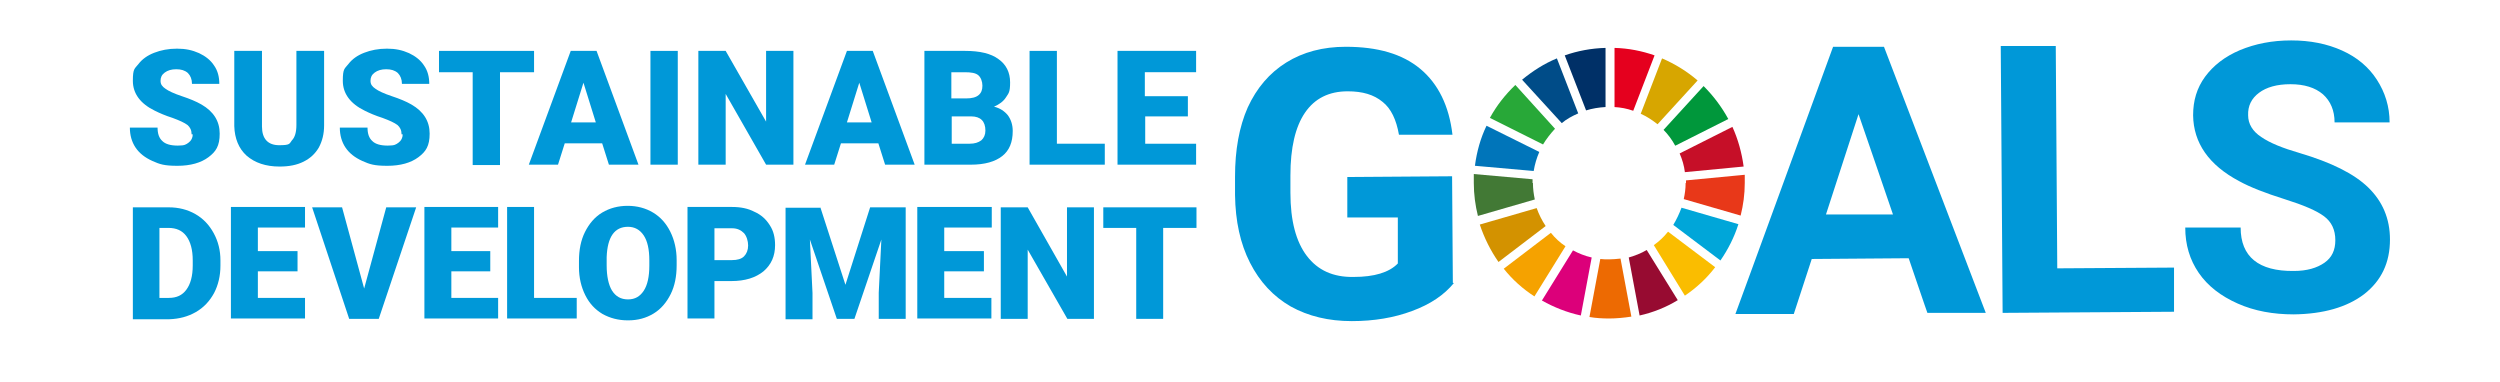 <?xml version="1.0" encoding="UTF-8"?>
<svg xmlns="http://www.w3.org/2000/svg" version="1.1" viewBox="0 0 668 102">
  <defs>
    <style>
      .cls-1 {
        fill: #004c88;
      }

      .cls-2 {
        fill: #e5001e;
      }

      .cls-3 {
        fill: #c60f28;
      }

      .cls-4 {
        fill: #28a838;
      }

      .cls-5 {
        fill: #fabd00;
      }

      .cls-6 {
        fill: #0075ba;
      }

      .cls-7 {
        fill: #003067;
      }

      .cls-8 {
        fill: #ed6a02;
      }

      .cls-9 {
        fill: #970b31;
      }

      .cls-10 {
        fill: #dc007a;
      }

      .cls-11 {
        fill: #d7a600;
      }

      .cls-12 {
        fill: #00a6d9;
      }

      .cls-13 {
        fill: #e83819;
      }

      .cls-14 {
        fill: #d39200;
      }

      .cls-15 {
        fill: #f5a200;
      }

      .cls-16 {
        fill: #0098d8;
      }

      .cls-17 {
        fill: #427935;
      }

      .cls-18 {
        fill: #00973b;
      }
    </style>
  </defs>
  <!-- Generator: Adobe Illustrator 28.6.0, SVG Export Plug-In . SVG Version: 1.2.0 Build 709)  -->
  <g>
    <g id="_レイヤー_1" data-name="レイヤー_1">
      <g>
        <path class="cls-16" d="M388.5,75.6c-2.6,3.2-6.3,5.7-11.2,7.5-4.8,1.8-10.2,2.7-16.1,2.7-6.2,0-11.6-1.3-16.3-3.9-4.7-2.7-8.3-6.6-10.9-11.7-2.6-5.1-3.9-11.1-4-18.1v-4.9c0-7.1,1.1-13.3,3.4-18.5,2.4-5.2,5.8-9.2,10.3-12,4.5-2.8,9.8-4.2,15.9-4.2,8.5,0,15.1,1.9,19.9,5.9,4.8,4,7.7,9.9,8.6,17.6h-14.3c-.7-4-2.1-7-4.4-8.8-2.3-1.9-5.3-2.8-9.3-2.8-5,0-8.8,1.9-11.4,5.7-2.6,3.8-3.9,9.4-3.9,16.8v4.6c0,7.5,1.5,13.1,4.4,16.9,2.9,3.8,7,5.7,12.5,5.6,5.5,0,9.5-1.2,11.8-3.6v-12.3c0,0-13.5,0-13.5,0v-10.8c0,0,28-.2,28-.2l.2,28.5Z"/>
        <path class="cls-16" d="M509.9,69l-25.8.2-4.8,14.7h-15.6c0,.1,26.1-71.4,26.1-71.4h13.6c0,0,27.2,71.1,27.2,71.1h-15.6c0,.1-5-14.6-5-14.6ZM488,57.3h17.8c0-.1-9.2-26.8-9.2-26.8l-8.7,26.8Z"/>
        <path class="cls-16" d="M549.7,71.7l31.2-.2v11.8c0,0-45.8.3-45.8.3l-.5-71.3h14.7c0-.1.4,59.4.4,59.4Z"/>
        <path class="cls-16" d="M624,64.2c0-2.8-1-4.9-3-6.4-2-1.5-5.5-3-10.6-4.6-5.1-1.6-9.2-3.2-12.1-4.8-8.1-4.3-12.2-10.2-12.3-17.6,0-3.9,1-7.3,3.2-10.3,2.2-3,5.3-5.4,9.3-7.1,4.1-1.7,8.6-2.6,13.7-2.6,5.1,0,9.6.9,13.6,2.7,4,1.8,7.1,4.4,9.3,7.8,2.2,3.4,3.4,7.2,3.4,11.4h-14.7c0-3.2-1.1-5.7-3.1-7.5-2.1-1.8-5-2.7-8.7-2.7-3.6,0-6.4.8-8.4,2.3-2,1.5-3,3.5-2.9,6,0,2.3,1.2,4.3,3.5,5.8,2.3,1.6,5.8,3,10.3,4.3,8.4,2.5,14.5,5.5,18.3,9.2,3.8,3.7,5.8,8.3,5.8,13.9,0,6.2-2.3,11-6.9,14.6-4.6,3.5-10.9,5.3-18.8,5.4-5.5,0-10.5-.9-15-2.9-4.5-2-8-4.7-10.4-8.2-2.4-3.5-3.6-7.5-3.6-12.1h14.8c0,7.8,4.8,11.7,14.2,11.6,3.5,0,6.2-.8,8.2-2.2,2-1.4,2.9-3.4,2.9-6Z"/>
      </g>
      <path class="cls-4" d="M412.3,38.6c.9-1.5,2-2.9,3.2-4.2l-10.6-11.7c-2.7,2.6-5,5.5-6.8,8.8l14.2,7.1Z"/>
      <path class="cls-11" d="M438.4,30.4c1.6.7,3.1,1.7,4.5,2.8l10.7-11.7c-2.8-2.4-6-4.4-9.5-5.9l-5.7,14.8Z"/>
      <path class="cls-3" d="M462.9,33.9l-14.1,7.1c.7,1.6,1.2,3.3,1.4,5l15.7-1.5c-.5-3.7-1.5-7.3-3-10.6"/>
      <path class="cls-18" d="M447.7,38.9l14.1-7.1c-1.8-3.3-4-6.2-6.6-8.8l-10.7,11.7c1.2,1.2,2.3,2.7,3.1,4.2"/>
      <path class="cls-17" d="M409.5,48.9c0-.3,0-.6,0-1l-15.7-1.4c0,.8,0,1.6,0,2.4,0,3,.4,6,1.1,8.8l15.2-4.4c-.3-1.4-.5-2.9-.5-4.4"/>
      <path class="cls-5" d="M445.7,61.9c-1.1,1.4-2.4,2.6-3.8,3.6l8.3,13.5c3.1-2.1,5.8-4.6,8.1-7.6l-12.6-9.5Z"/>
      <path class="cls-13" d="M450.4,48.9c0,1.5-.2,2.9-.5,4.3l15.2,4.4c.7-2.8,1.1-5.7,1.1-8.7s0-1.5,0-2.2l-15.7,1.5c0,.2,0,.5,0,.7"/>
      <path class="cls-15" d="M414.4,62.2l-12.6,9.6c2.3,2.9,5.1,5.4,8.2,7.4l8.3-13.4c-1.5-1-2.8-2.2-3.9-3.6"/>
      <path class="cls-6" d="M409.8,45.7c.3-1.8.8-3.5,1.5-5.1l-14.1-7c-1.6,3.3-2.6,6.9-3.1,10.7l15.8,1.4Z"/>
      <path class="cls-9" d="M448.3,80.2l-8.3-13.4c-1.5.9-3.1,1.5-4.8,2l2.9,15.5c3.6-.8,7.1-2.2,10.2-4.1"/>
      <path class="cls-12" d="M449.3,55.5c-.6,1.6-1.3,3.1-2.2,4.6l12.6,9.5c2-2.9,3.7-6.2,4.8-9.7l-15.2-4.4Z"/>
      <path class="cls-8" d="M432.9,69.1c-1,.1-1.9.2-2.9.2s-1.6,0-2.4-.1l-2.9,15.5c1.7.3,3.5.4,5.3.4s4-.2,5.9-.5l-2.9-15.5Z"/>
      <path class="cls-2" d="M431.3,28.6c1.8.1,3.4.4,5.1,1l5.7-14.8c-3.4-1.2-7-1.9-10.7-2v15.8Z"/>
      <path class="cls-10" d="M425.3,68.8c-1.8-.4-3.5-1.1-5-1.9l-8.3,13.4c3.2,1.8,6.7,3.2,10.4,4l2.9-15.5Z"/>
      <path class="cls-7" d="M423.8,29.5c1.6-.5,3.4-.8,5.2-.9v-15.8c-3.8.1-7.5.8-10.9,2l5.7,14.7Z"/>
      <path class="cls-14" d="M413,60.4c-1-1.5-1.8-3.1-2.4-4.8l-15.2,4.4c1.2,3.6,2.9,7,5,10l12.6-9.6Z"/>
      <path class="cls-1" d="M417.3,32.9c1.3-1.1,2.8-1.9,4.4-2.6l-5.7-14.7c-3.4,1.4-6.5,3.4-9.3,5.7l10.7,11.7Z"/>
      <path class="cls-16" d="M51.2,35.9c0-1.1-.4-1.9-1.1-2.5-.8-.6-2.1-1.2-4-1.9-1.9-.6-3.5-1.3-4.7-1.9-3.9-1.9-5.9-4.6-5.9-8s.5-3.2,1.5-4.5c1-1.3,2.4-2.3,4.2-3,1.8-.7,3.8-1.1,6.1-1.1s4.1.4,5.9,1.2c1.7.8,3.1,1.9,4,3.3,1,1.4,1.4,3.1,1.4,4.9h-7.3c0-1.2-.4-2.2-1.1-2.9-.8-.7-1.8-1-3.1-1s-2.3.3-3.1.9c-.8.6-1.1,1.3-1.1,2.2s.4,1.5,1.3,2.1c.8.6,2.3,1.3,4.4,2,2.1.7,3.8,1.4,5.2,2.2,3.3,1.9,4.9,4.5,4.9,7.8s-1,4.8-3,6.3c-2,1.5-4.8,2.3-8.3,2.3s-4.7-.4-6.7-1.3c-2-.9-3.5-2.1-4.5-3.6-1-1.5-1.5-3.3-1.5-5.3h7.4c0,1.6.4,2.8,1.3,3.6.8.8,2.2,1.2,4.1,1.2s2.2-.3,2.9-.8c.7-.5,1.1-1.3,1.1-2.2Z"/>
      <path class="cls-16" d="M86.6,13.6v19.9c0,2.3-.5,4.2-1.4,5.9-1,1.7-2.3,2.9-4.1,3.8-1.8.9-3.9,1.3-6.4,1.3-3.7,0-6.6-1-8.8-2.9-2.1-1.9-3.2-4.6-3.3-7.9V13.6h7.4v20.2c0,3.3,1.6,5,4.6,5s2.7-.4,3.4-1.3c.8-.8,1.2-2.2,1.2-4.1V13.6h7.3Z"/>
      <path class="cls-16" d="M107.3,35.9c0-1.1-.4-1.9-1.1-2.5-.8-.6-2.1-1.2-4-1.9-1.9-.6-3.5-1.3-4.7-1.9-3.9-1.9-5.9-4.6-5.9-8s.5-3.2,1.5-4.5c1-1.3,2.4-2.3,4.2-3,1.8-.7,3.8-1.1,6.1-1.1s4.1.4,5.9,1.2c1.7.8,3.1,1.9,4,3.3,1,1.4,1.4,3.1,1.4,4.9h-7.3c0-1.2-.4-2.2-1.1-2.9-.8-.7-1.8-1-3.1-1s-2.3.3-3.1.9c-.8.6-1.1,1.3-1.1,2.2s.4,1.5,1.3,2.1c.8.6,2.3,1.3,4.4,2,2.1.7,3.8,1.4,5.2,2.2,3.3,1.9,4.9,4.5,4.9,7.8s-1,4.8-3,6.3c-2,1.5-4.8,2.3-8.3,2.3s-4.7-.4-6.7-1.3c-2-.9-3.5-2.1-4.5-3.6-1-1.5-1.5-3.3-1.5-5.3h7.4c0,1.6.4,2.8,1.3,3.6.8.8,2.2,1.2,4.1,1.2s2.2-.3,2.9-.8c.7-.5,1.1-1.3,1.1-2.2Z"/>
      <path class="cls-16" d="M142.7,19.3h-9.1v24.8h-7.3v-24.8h-9v-5.7h25.4v5.7Z"/>
      <path class="cls-16" d="M160.9,38.3h-10l-1.8,5.7h-7.8l11.2-30.4h6.9l11.2,30.4h-7.9l-1.8-5.7ZM152.7,32.7h6.5l-3.3-10.6-3.3,10.6Z"/>
      <path class="cls-16" d="M181.1,44h-7.3V13.6h7.3v30.4Z"/>
      <path class="cls-16" d="M212,44h-7.3l-10.8-18.9v18.9h-7.3V13.6h7.3l10.8,18.9V13.6h7.3v30.4Z"/>
      <path class="cls-16" d="M234.7,38.3h-10l-1.8,5.7h-7.8l11.2-30.4h6.9l11.2,30.4h-7.9l-1.8-5.7ZM226.4,32.7h6.5l-3.3-10.6-3.3,10.6Z"/>
      <path class="cls-16" d="M247,44V13.6h10.9c3.9,0,6.9.7,8.9,2.2,2,1.4,3.1,3.5,3.1,6.2s-.4,2.9-1.1,4c-.7,1.1-1.8,1.9-3.2,2.5,1.6.4,2.8,1.2,3.7,2.3.8,1.1,1.3,2.5,1.3,4.2,0,3-.9,5.2-2.8,6.7-1.9,1.5-4.7,2.3-8.4,2.3h-12.3ZM254.3,26.3h3.8c1.6,0,2.7-.3,3.4-.9.7-.6,1-1.4,1-2.5s-.4-2.2-1.1-2.8c-.7-.6-1.9-.8-3.6-.8h-3.6v7ZM254.3,31.1v7.3h4.8c1.3,0,2.3-.3,3.1-.9.7-.6,1.1-1.5,1.1-2.6,0-2.5-1.3-3.8-3.8-3.8h-5.1Z"/>
      <path class="cls-16" d="M282.4,38.4h12.8v5.6h-20.1V13.6h7.3v24.8Z"/>
      <path class="cls-16" d="M317.5,31.1h-11.5v7.3h13.6v5.6h-21V13.6h21v5.7h-13.7v6.4h11.5v5.4Z"/>
      <path class="cls-16" d="M35.5,85.2v-29.8h9.6c2.6,0,5,.6,7.1,1.8,2.1,1.2,3.7,2.9,4.9,5.1,1.2,2.2,1.8,4.6,1.8,7.3v1.4c0,2.7-.6,5.2-1.7,7.3-1.2,2.2-2.8,3.9-4.9,5.1-2.1,1.2-4.4,1.8-7,1.9h-9.8ZM42.6,60.9v18.7h2.5c2.1,0,3.6-.7,4.7-2.2,1.1-1.5,1.7-3.6,1.7-6.5v-1.3c0-2.9-.6-5-1.7-6.5-1.1-1.5-2.7-2.2-4.8-2.2h-2.4Z"/>
      <path class="cls-16" d="M79.5,72.5h-10.6v7.1h12.6v5.5h-19.8v-29.8h19.8v5.5h-12.6v6.3h10.6v5.3Z"/>
      <path class="cls-16" d="M97.3,77.1l5.9-21.7h8l-10,29.8h-7.9l-9.9-29.8h8l5.9,21.7Z"/>
      <path class="cls-16" d="M131,72.5h-10.4v7.1h12.5v5.5h-19.7v-29.8h19.7v5.5h-12.5v6.3h10.4v5.3Z"/>
      <path class="cls-16" d="M142.7,79.6h11.4v5.5h-18.6v-29.8h7.2v24.3Z"/>
      <path class="cls-16" d="M180.8,70.9c0,2.9-.5,5.5-1.6,7.7-1.1,2.2-2.6,4-4.6,5.2-2,1.2-4.2,1.8-6.8,1.8s-4.8-.6-6.8-1.7c-2-1.2-3.5-2.8-4.6-5-1.1-2.2-1.7-4.7-1.7-7.5v-1.7c0-2.9.5-5.5,1.6-7.7,1.1-2.2,2.6-4,4.6-5.2,2-1.2,4.3-1.8,6.8-1.8s4.8.6,6.8,1.8c2,1.2,3.5,2.9,4.6,5.1,1.1,2.2,1.7,4.8,1.7,7.6v1.4ZM173.5,69.6c0-3-.5-5.2-1.5-6.7-1-1.5-2.4-2.3-4.2-2.3-3.6,0-5.5,2.7-5.7,8.1v2.2c0,2.9.5,5.2,1.4,6.7,1,1.6,2.4,2.4,4.3,2.4s3.2-.8,4.2-2.3c1-1.5,1.5-3.8,1.5-6.7v-1.4Z"/>
      <path class="cls-16" d="M190.9,75v10.1h-7.2v-29.8h11.9c2.3,0,4.3.4,6,1.3,1.8.8,3.1,2,4.1,3.6,1,1.5,1.4,3.3,1.4,5.3,0,2.9-1,5.2-3.1,7-2.1,1.7-4.9,2.6-8.6,2.6h-4.6ZM190.9,69.5h4.7c1.4,0,2.5-.3,3.2-1,.7-.7,1.1-1.7,1.1-2.9s-.4-2.5-1.1-3.3c-.8-.8-1.8-1.3-3.1-1.3h-4.8v8.6Z"/>
      <path class="cls-16" d="M219.2,55.4l6.7,20.7,6.6-20.7h9.5v29.8h-7.2v-7l.7-14.2-7.2,21.2h-4.7l-7.2-21.2.7,14.3v7h-7.2v-29.8h9.4Z"/>
      <path class="cls-16" d="M262.9,72.5h-10.6v7.1h12.6v5.5h-19.8v-29.8h19.9v5.5h-12.7v6.3h10.6v5.3Z"/>
      <path class="cls-16" d="M292.3,85.2h-7.1l-10.6-18.5v18.5h-7.2v-29.8h7.2l10.5,18.5v-18.5h7.2v29.8Z"/>
      <path class="cls-16" d="M319.7,60.9h-8.9v24.3h-7.2v-24.3h-8.8v-5.5h24.9v5.5Z"/>
    </g>
  </g>
</svg>